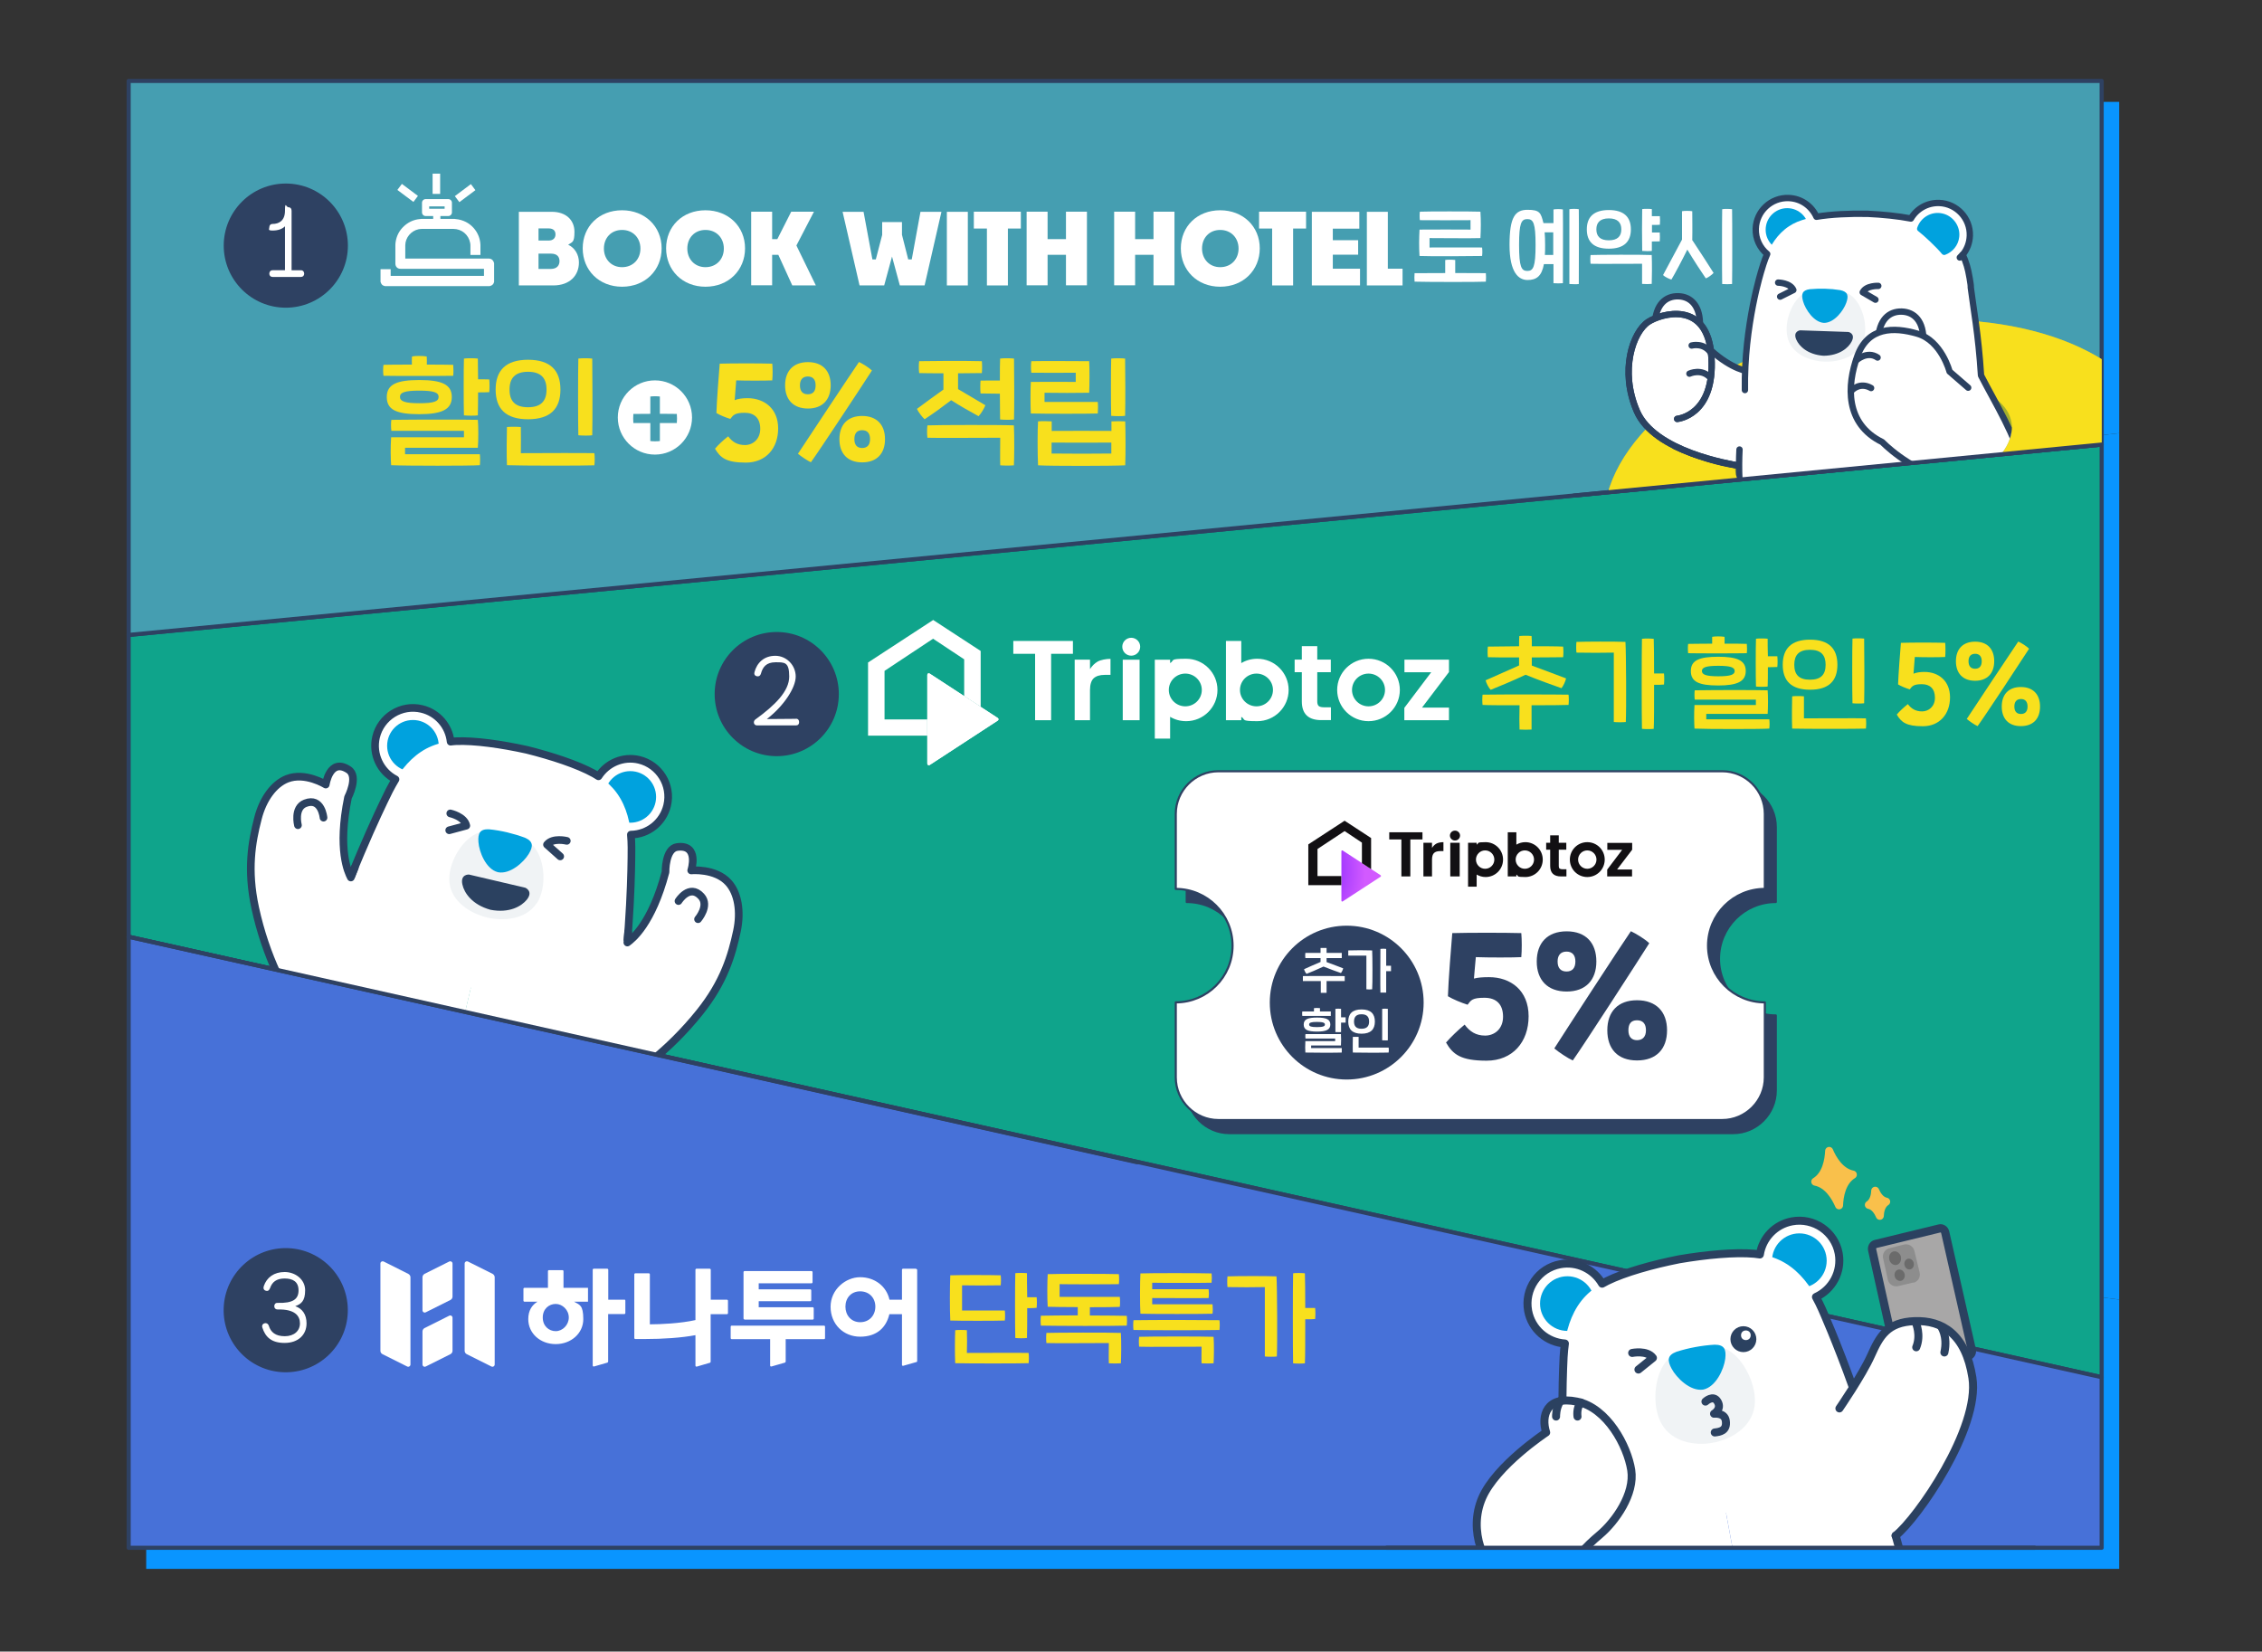 <?xml version="1.0" encoding="UTF-8" standalone="no"?><svg xmlns="http://www.w3.org/2000/svg" xmlns:xlink="http://www.w3.org/1999/xlink" data-name=" 레이어 1" height="1402" id="_레이어_1" style="" version="1.1" viewBox="0 0 1920 1402" width="1920">
  <rect x="0" y="0" width="1920" height="1402" fill="#333333" stroke="none"/>
  <defs>
    <style>
      .cls-1, .cls-2, .cls-3, .cls-4, .cls-5, .cls-6, .cls-7, .cls-8, .cls-9, .cls-10, .cls-11, .cls-12, .cls-13, .cls-14, .cls-15, .cls-16, .cls-17, .cls-18 {
        stroke-width: 0px;
      }

      .cls-1, .cls-19, .cls-20, .cls-21, .cls-22, .cls-16 {
        fill: #fff;
      }

      .cls-1, .cls-15 {
        fill-rule: evenodd;
      }

      .cls-23 {
        fill: #f9c04b;
        stroke: #f9c04b;
      }

      .cls-23, .cls-24, .cls-19, .cls-25, .cls-20, .cls-26, .cls-27, .cls-21, .cls-28, .cls-29, .cls-30, .cls-22, .cls-31, .cls-32, .cls-33, .cls-34 {
        stroke-linecap: round;
        stroke-linejoin: round;
      }

      .cls-23, .cls-21, .cls-29 {
        stroke-width: 6.8px;
      }

      .cls-2 {
        fill: #f8e01d;
      }

      .cls-3 {
        fill: #a8a7a7;
      }

      .cls-24 {
        stroke: #f1f35e;
        stroke-width: 23.8px;
      }

      .cls-24, .cls-25, .cls-7, .cls-26, .cls-29, .cls-30, .cls-32, .cls-33 {
        fill: none;
      }

      .cls-35 {
        clip-path: url(#clippath-2);
      }

      .cls-4 {
        fill: #f0f3f5;
      }

      .cls-5, .cls-28 {
        fill: #2e4162;
      }

      .cls-6, .cls-31 {
        fill: #459eb1;
      }

      .cls-19, .cls-25, .cls-20, .cls-21, .cls-29, .cls-32, .cls-33 {
        stroke: #2b4160;
      }

      .cls-19, .cls-32 {
        stroke-width: 6.5px;
      }

      .cls-25, .cls-20 {
        stroke-width: 5.4px;
      }

      .cls-26 {
        stroke: #fff;
        stroke-width: 10.2px;
      }

      .cls-36 {
        clip-path: url(#clippath-1);
      }

      .cls-27 {
        fill: #0fa48b;
      }

      .cls-27, .cls-28, .cls-30, .cls-22, .cls-31, .cls-34 {
        stroke: #2e4162;
      }

      .cls-27, .cls-30, .cls-31, .cls-34 {
        stroke-width: 3.5px;
      }

      .cls-8, .cls-15 {
        fill: #121013;
      }

      .cls-9 {
        fill: #6b6b6b;
      }

      .cls-10 {
        fill: #a4b02d;
      }

      .cls-28, .cls-22 {
        stroke-width: 1.8px;
      }

      .cls-37 {
        clip-path: url(#clippath);
      }

      .cls-11 {
        fill: #a4b058;
      }

      .cls-12 {
        fill: url(#_무제_그라디언트);
      }

      .cls-13 {
        fill: #0995ff;
      }

      .cls-38 {
        clip-path: url(#clippath-3);
      }

      .cls-14 {
        fill: #8d8d8d;
      }

      .cls-33 {
        stroke-width: 7px;
      }

      .cls-34 {
        fill: #4771d8;
      }

      .cls-17 {
        fill: #2b4160;
      }

      .cls-18 {
        fill: #00a2de;
      }
    </style>
    <radialGradient cx="26" cy="-374.2" data-name="무제 그라디언트" fx="26" fy="-374.2" gradientTransform="translate(6984.2 15489.5) rotate(-24.8) scale(32.8 42.4)" gradientUnits="userSpaceOnUse" id="_무제_그라디언트" r="1.6">
      <stop offset="0" stop-color="#5578ff"/>
      <stop offset=".4" stop-color="#8828ff"/>
      <stop offset="1" stop-color="#d25aff"/>
    </radialGradient>
    <clipPath id="clippath">
      <polygon class="cls-7" points="1783.9 377.4 109.2 539 109.2 795.2 1783.9 1169.1 1783.9 377.4"/>
    </clipPath>
    <clipPath id="clippath-1">
      <polygon class="cls-7" points="1783.9 68.7 109.2 68.7 109.2 539 1783.9 377.4 1783.9 68.7"/>
    </clipPath>
    <clipPath id="clippath-2">
      <path class="cls-7" d="M1709.8,177.8l-111.6-44.1-142.2,30.3-74.9,97.2-37.4,74.2,8.6,97.4,120.7-32.1c0,.7.3,1.4.4,2,8.1,29.5,66.9,43,131.3,30.1,64.4-12.9,110.1-47.3,102-76.8-1.8-6.6,7-30.1.5-34.9l-17.8-69.4,20.3-73.9h0Z"/>
    </clipPath>
    <clipPath id="clippath-3">
      <rect class="cls-7" height="418.9" width="670.8" x="1113.1" y="895"/>
    </clipPath>
  </defs>
  <g>
    <polygon class="cls-13" points="1798.8 367.7 124.1 556.9 124.1 888.9 1798.8 1103.2 1798.8 367.7"/>
    <polygon class="cls-13" points="1798.8 86.5 124.1 86.5 124.1 556.9 1798.8 367.7 1798.8 86.5"/>
    <polygon class="cls-13" points="124.1 888.9 124.1 1331.8 1798.8 1331.8 1798.8 1103.2 124.1 888.9"/>
  </g>
  <polygon class="cls-27" points="1783.9 377.4 109.2 539 109.2 795.2 1783.9 1169.1 1783.9 377.4"/>
  <polygon class="cls-31" points="1783.9 68.7 109.2 68.7 109.2 539 1783.9 377.4 1783.9 68.7"/>
  <polygon class="cls-34" points="109.2 795.2 109.2 1313.9 1783.9 1313.9 1783.9 1169.1 109.2 795.2"/>
  <g>
    <circle class="cls-5" cx="659.3" cy="589.2" r="52.7"/>
    <path class="cls-16" d="M675.6,610.1c1.8,0,2.7,1.2,2.7,2.9s-.9,2.8-2.7,2.8h-33c-3,0-3.5-3.5-1.5-5,16.7-12.1,28.8-24,28.8-36.5s-4-12.1-11.7-12.1-10.8,4-12.3,9.6c-.5,1.8-1.7,2.6-3.4,2.3-1.8-.4-2.6-1.7-2.1-3.5,2.1-8,8.1-13.9,17.7-13.9s17.3,8.1,17.3,17.6-10,24.9-24.5,36.1l24.5-.2h.2Z"/>
  </g>
  <g>
    <circle class="cls-5" cx="242.6" cy="208.5" r="52.7"/>
    <path class="cls-16" d="M255.4,229.4c1.7,0,2.8,1.2,2.8,2.9s-1.1,2.8-2.8,2.8h-24c-1.7,0-2.8-1.1-2.8-2.8s1.1-2.9,2.8-2.9h10.5v-37.3c-2.4,2.4-6.1,3.6-10.5,3.6s-2.8-1.2-2.8-2.8,1-2.8,2.8-2.8c5.3,0,10.5-2.7,10.5-11.2s1.1-3,2.8-3,2.8,1.1,2.8,3v50.5h7.9Z"/>
  </g>
  <g>
    <circle class="cls-5" cx="242.6" cy="1112.3" r="52.7" transform="translate(-877.2 1317.8) rotate(-88.1)"/>
    <path class="cls-16" d="M260.2,1123.4c0,9.8-7.2,16.6-18.6,16.6s-16.4-5.2-18.9-13c-.6-1.8.2-3.3,2-3.7,1.6-.4,3,.5,3.5,2.2,1.6,5.3,5.6,8.8,13.5,8.8s12.9-4.5,12.9-10.9-4.3-12.2-19-11.8c-1.7,0-2.8-1.1-2.8-2.8s1.1-2.9,2.8-2.8c13.2.4,17.8-3.2,17.8-10.6s-4.8-10.1-11.8-10.1-10.6,3-12.4,8.2c-.7,1.8-1.7,2.7-3.5,2.2-1.9-.5-2.4-2.1-1.8-3.9,2.5-7.4,8.7-12,17.7-12s17.4,6.2,17.4,15.5-3.5,11.7-8.4,13.5c5.9,2,9.6,6.9,9.6,14.6h0Z"/>
  </g>
  <g>
    <g>
      <path class="cls-2" d="M806.6,1120.9c-.5-9.9-.4-28.6,0-38.3,8.1-.3,34.3-.3,42.8,0,.3,2.5.3,5.9,0,8.5-6.8.2-26.3.2-32.8,0v21.4h36.3c.3,2.6.3,6.3,0,8.5-7.4.3-38.6.3-46.2,0h0ZM873.1,1148.5c.3,2.4.3,6.2,0,8.7-7.7.3-51.9.3-62.3,0-.4-6.4-.3-22.7,0-28,2.1-.3,7.4-.3,9.9,0,.2,4.7.2,14.3,0,19.3,16.4,0,44.9-.2,52.3,0h0ZM879.9,1110.2c-1.5.2-4.6.3-8,.3,0,10.6,0,20.9-.2,25.3-2.1.3-7.4.3-9.9,0-.3-8.8-.3-46.9,0-55,2-.3,7.5-.3,9.9,0,0,3.8,0,11.6.2,20.4h8c.3,2.5.3,6.4,0,9h0Z"/>
      <path class="cls-2" d="M956.5,1125.3c-10.5.4-60,.3-73,0-.3-2.3-.3-5.9,0-8.4,7.4-.2,19.2-.2,31.3-.3v-7c-11.4,0-21.9-.2-25.5-.3-.5-6.4-.4-21.4,0-27.7,8.4-.4,52.2-.3,60.4,0,.3,2.6.3,5.9,0,8.5-6.4.2-44,.2-50.3,0v10.8h51.1c.3,2.7.3,6.3,0,8.5-3.2.2-13.8.3-25.4.3v7c13.6,0,26.1.2,31.3.3.3,2.3.3,5.8,0,8.4h.1ZM951.4,1131.6c.5,6.9.3,21.1,0,25.7-2.4.2-7.8.2-10.2,0-.2-4.8,0-12.2,0-17.2-14.7,0-46,.3-53,0-.3-2.6-.3-6,0-8.6,7.4-.3,54.5-.4,63.2,0h0Z"/>
      <path class="cls-2" d="M1035.1,1129c-10.5.3-60,.3-73,0-.3-2.4-.3-5.8,0-8.3,18.1-.3,62-.2,73,0,.3,2.4.3,5.6,0,8.3ZM1030.1,1134.8c.5,6.6.3,18.1,0,22.5-2.4.2-7.8.2-10.2,0-.2-4.4,0-9.3,0-14.1-14.7,0-46,.3-53,0-.3-2.6-.3-5.8,0-8.4,7.4-.3,54.5-.4,63.2,0ZM968,1115.1c-.5-6.9-.4-27.4,0-34.1,8.4-.4,52.2-.3,60.4,0,.3,2.6.3,5.3,0,7.9-6.4.2-44,.2-50.4,0v5.5h47.9c.3,2.5.3,5,0,7.5-8.5.2-35.5,0-47.9,0v5.3h51.2c.3,2.7.3,5.7,0,8-7.2.3-52.8.3-61.2,0h0Z"/>
      <path class="cls-2" d="M1083.5,1083.5c.6,9.9.8,58.3.3,68-1.9.3-7.8.3-10.2,0v-58.9c-5.4.2-25,.2-31.7,0-.3-2.6-.3-6.7,0-9.1,7-.3,33.3-.4,41.6,0h0ZM1116.3,1119.7c-2,.2-4.8.3-8.4.2,0,16.3,0,32.3-.3,37.4-2.1.3-7.5.3-10,0-.3-10.1-.3-66.2,0-76.4,2-.4,7.6-.3,10,0,.2,4.6.3,16.3.3,29.4h8.4c.3,2.5.3,6.8,0,9.4Z"/>
    </g>
    <g>
      <path class="cls-16" d="M345.6,1160l-21-10.5c-1.1-.6-1.7-1.7-1.7-2.8v-74.1c0-1.4,1.4-2.3,2.8-1.7l20.9,10.5c1.1.6,1.8,1.7,1.8,2.8v74.1c0,1.4-1.5,2.4-2.8,1.7h0ZM417.1,1160l-21-10.5c-1.1-.6-1.7-1.7-1.7-2.8v-74.1c0-1.4,1.5-2.3,2.8-1.7l21,10.5c1,.6,1.7,1.7,1.7,2.8v74.1c0,1.4-1.5,2.4-2.8,1.7h0Z"/>
      <path class="cls-16" d="M361.4,1114l21-10.5c1.1-.6,1.7-1.7,1.7-2.8v-28.1c0-1.4-1.5-2.3-2.8-1.7l-21,10.5c-1,.6-1.7,1.7-1.7,2.8v28.1c0,1.4,1.5,2.4,2.8,1.7h0ZM361.4,1160l21-10.5c1.1-.6,1.7-1.7,1.7-2.8v-28.1c0-1.4-1.5-2.4-2.8-1.7l-21,10.5c-1,.6-1.7,1.7-1.7,2.8v28.1c0,1.4,1.5,2.4,2.8,1.7h0Z"/>
      <path class="cls-16" d="M632,1120.2h57.8c.5,0,.9-.4.9-.9v-8.7c0-.5-.4-.9-.9-.9h-45.8v-5.1h43.7c.5,0,.9-.4.9-.9v-8.3c0-.5-.4-.9-.9-.9h-43.7v-5.1h44.8c.5,0,.9-.4.9-.9v-8.6c0-.5-.4-.9-.9-.9h-56.8c-.5,0-.9.4-.9.9v39.3c0,.5.4.9.9.9h0ZM471.7,1130c-5.8,0-11-4.3-11-11.6s5.3-11.5,11-11.5,11.1,5.1,11.1,11.5-5.3,11.6-11.1,11.6h0ZM478.3,1079.1c0-.5-.4-.9-.9-.9h-11.4c-.5,0-.9.4-.9.9v14.1h-19.9c-.5,0-.9.4-.9.9v10c0,.5.4.9.9.9h11c-4.6,2.8-7.8,7.4-7.8,14.8,0,12.2,10.3,21.2,23.3,21.2s23.4-9.1,23.4-21.2-3.2-12.1-7.8-14.8h11.8v-11.8h-20.8v-14.1h0ZM730.1,1122.4c-7.6,0-12.5-5.9-12.5-13.2s4.8-13,12.5-13,12.9,5.6,12.9,13-5.1,13.2-12.9,13.2ZM777.7,1077h-11.2c-.5,0-.9.4-.9.9v25.4h-10.6c-2.6-11.6-12.7-19.1-24.9-19.1s-25.1,10.3-25.1,25.1,11,25.4,25.1,25.4,22.1-7.7,24.8-19.1h10.7v43c0,.6.5,1,1.1.8l11.2-3.2c.4,0,.6-.5.6-.8v-77.3c0-.5-.4-.9-.9-.9h0v-.2ZM699.4,1125.3h-78.3c-.5,0-.9.4-.9.9v9.7c0,.5.4.9.9.9h32.6v22.4c0,.6.5.9,1.1.8l11.5-3.3c.3-.2.6-.5.6-.9v-19h32.5c.5,0,.9-.4.9-.9v-9.7c0-.5-.4-.9-.9-.9h0ZM530,1103.3h-13.7v-25.4c0-.5-.4-.9-.9-.9h-11.4c-.5,0-.9.4-.9.9v81.3c0,.6.6.9,1.1.8l11.4-3.3c.3-.2.6-.5.6-.9v-40.3h13.7c.5,0,.9-.4.9-.9v-10.5c0-.5-.4-.9-.9-.9h.1ZM617.1,1103.3h-13.8v-25.4c0-.5-.4-.9-.9-.9h-11.2c-.5,0-.9.4-.9.9v42.7c-12.9,2.9-30.1,3.6-38.2,3.6h-.5v-42.4c0-.5-.4-.9-.9-.9h-11.4c-.5,0-.9.4-.9.9v54c0,.5.4.9.9.9h7.3c16.7,0,32-1.1,43.7-3.3v25.9c0,.6.6.9,1.1.8l11.3-3.3c.3-.2.5-.5.5-.9v-40.3h13.8c.5,0,.9-.4.9-.9v-10.5c0-.5-.4-.9-.9-.9h.1Z"/>
    </g>
  </g>
  <g>
    <path class="cls-28" d="M1459.1,813.9c0-26.6,21.6-48.2,48.2-48.2v-63.7c0-19.9-16.3-36.2-36.2-36.2h-427.6c-19.9,0-36.2,16.3-36.2,36.2v63.7c26.6,0,48.2,21.6,48.2,48.2s-21.6,48.1-48.2,48.1v63.7c0,19.9,16.3,36.2,36.2,36.2h427.6c19.9,0,36.2-16.3,36.2-36.2v-63.7c-26.6,0-48.2-21.6-48.2-48.1Z"/>
    <path class="cls-22" d="M1449.8,802.8c0-26.6,21.6-48.2,48.2-48.2v-63.7c0-19.9-16.3-36.2-36.2-36.2h-427.6c-19.9,0-36.2,16.3-36.2,36.2v63.7c26.6,0,48.2,21.6,48.2,48.2s-21.6,48.1-48.2,48.1v63.7c0,19.9,16.3,36.2,36.2,36.2h427.6c19.9,0,36.2-16.3,36.2-36.2v-63.7c-26.6,0-48.2-21.6-48.2-48.1Z"/>
    <g>
      <circle class="cls-5" cx="1143.1" cy="851.1" r="65.3"/>
      <g>
        <path class="cls-16" d="M1141.2,832.8c-1.8,0-8.2,0-15.2,0v10h-4.9v-10c-6.7,0-13,0-15.2,0,0-1.2,0-2.9,0-4.2,7.6-.2,31.3,0,35.5,0,0,1.2,0,2.9,0,4.2h-.2ZM1107,822.7c3.4-1.6,9.2-4.1,13.9-6.1v-3.3h-12.9c-.2-1.3-.2-3.2,0-4.4,2.1,0,7.2,0,12.9,0v-4.2c1.5,0,3.9,0,5.1,0,0,1.2,0,2.7,0,4.2,5.1,0,10,0,12.9,0,0,1.2,0,3.2,0,4.4h-12.9v3.4c4.8,1.8,10.6,3.9,14.1,5.3-.3,1.4-1.1,3-1.9,4-2.9-1-9.6-3.4-14.8-5.5-5.1,2.4-11.5,5.1-14.4,6.2-.8-.8-1.8-2.7-2.1-3.9h.1Z"/>
        <path class="cls-16" d="M1164.7,806.8c.3,4.8.4,28.3,0,33-.9.2-3.8.2-4.9,0v-28.6h-15.4c0-1.2,0-3.2,0-4.4,3.4-.2,16.2-.2,20.2,0h0ZM1180.7,824.4c-1,0-2.3,0-4.1,0,0,7.9,0,15.7,0,18.2-1,0-3.7,0-4.9,0-.2-4.9,0-32.1,0-37.1,1-.2,3.7-.2,4.9,0,0,2.2,0,7.9,0,14.3h4.1c0,1.2,0,3.3,0,4.6Z"/>
        <path class="cls-16" d="M1105.4,862.4c-.2-1.2-.2-2.7,0-3.8h9.9v-2.8c1-.2,3.8-.2,5.1,0v2.8h9.2c0,1.1,0,2.7,0,3.8h-24.3.1ZM1117.9,875.7c-8.1,0-11.3-1.6-11.3-6s3.5-5.9,11.3-5.9,11.3,1.5,11.3,5.9-3.5,6-11.3,6ZM1112.9,889.7h26c0,1.1,0,2.8,0,3.8-3.3.2-25.7.2-30.9,0-.2-2-.2-6.3,0-9.7h25.3v-2.2h-25.2c-.2-1.1-.2-3,0-3.8,9.7,0,24.8,0,30.1,0,.2,2.2.2,7.4,0,9.7h-25.3v2.2ZM1117.9,871.9c5.1,0,6.7-.7,6.7-2.2s-1.7-2.2-6.7-2.2-6.7.6-6.7,2.2,1.7,2.2,6.7,2.2ZM1142.2,868.1h-3.9v8c-1,.2-3.6,0-4.8,0,0-3.7,0-16.3,0-19.7,1-.2,3.7-.2,4.8,0v7.2h3.9c0,1.2,0,3.1,0,4.4h0Z"/>
        <path class="cls-16" d="M1144.4,867.2c0-6.6,3.5-10.3,11.3-10.3s11.3,3.7,11.3,10.3-3.5,10.3-11.3,10.3-11.3-3.7-11.3-10.3ZM1148.3,880.2c1,0,3.7,0,4.9,0v9.1h25.5c.2,1.2.2,3,0,4.2-3.7.2-25.3.2-30.4,0-.2-3.1,0-10.8,0-13.3ZM1162.1,867.2c0-4-1.9-6.2-6.4-6.2s-6.4,2.2-6.4,6.2,1.9,6.1,6.4,6.1,6.4-2.2,6.4-6.1ZM1173.2,856.4c1-.2,3.7-.2,4.8,0,0,4.8,0,22.1,0,26.7-1,.2-3.6,0-4.8,0,0-4.2,0-22.8,0-26.7Z"/>
      </g>
      <g>
        <path class="cls-5" d="M1227.4,885c3.7-4.3,10.3-10.7,15.8-15.2,4.3,5.8,9.5,9.3,17.4,9.3s15.2-5.6,15.2-16-5.5-16.1-15.8-16.1-11.4,2-14.3,5.9c-5.6-1.8-12.4-4.6-16.7-7.2.3-11.6,2.9-44.5,3.7-53.6,14.5-.4,44.7-.4,58.6,0,.5,5.4.5,14.9,0,20.4-6.5.4-28.4.4-38.6,0-.7,6.7-1,12-1.6,18.2,3.3-.9,7.5-1.2,12.8-1.2,18.3,0,33.6,11.2,33.6,33.2s-13.7,37.7-35.7,37.7-28.6-5.4-34.4-15.4h0Z"/>
        <path class="cls-5" d="M1304.4,816.2c0-15.7,9-25.6,25.4-25.6s25.2,9.9,25.2,25.6-9,25.5-25.2,25.5-25.4-9.7-25.4-25.5ZM1319.3,890c7.7-12.2,56.6-87.4,65-99.5,4.3,2,12.2,6.8,15.6,10.2-9.4,14.9-56.1,87.2-64.9,99.5-4.1-1.8-11.8-6.9-15.7-10.2ZM1337.2,816.2c0-5.5-2.7-8.4-7.5-8.4s-7.6,2.9-7.6,8.4,2.6,8.5,7.6,8.5,7.5-3.1,7.5-8.5ZM1364.3,874.6c0-15.8,9-25.5,25.2-25.5s25.5,9.7,25.5,25.5-9,25.6-25.5,25.6-25.2-9.9-25.2-25.6ZM1397.1,874.6c0-5.4-2.5-8.5-7.6-8.5s-7.3,3.1-7.3,8.5,2.6,8.4,7.3,8.4,7.6-2.9,7.6-8.4Z"/>
      </g>
    </g>
    <g>
      <path class="cls-15" d="M1239.3,709.3c0,2.3-1.9,4.2-4.3,4.2s-4.3-1.9-4.3-4.2,1.9-4.2,4.3-4.2,4.3,1.9,4.3,4.2ZM1287.1,742.4v1.6h-7.3v-37.5h7.3v10.5c2.2-1.3,4.8-2.1,7.6-2.1,8.2,0,14.8,6.6,14.8,14.8s-6.6,14.8-14.8,14.8-5.4-.8-7.6-2.1ZM1302.1,729.7c0,4.3-3.5,7.8-7.8,7.8s-7.8-3.5-7.8-7.8,3.5-7.8,7.8-7.8,7.8,3.5,7.8,7.8ZM1207.4,706.5v6.1h-10.3v31.4h-7.6v-31.4h-10.3v-6.1h28.2ZM1215.5,719.8c.9-1.5,2.1-2.7,3.6-3.6,1.5-.9,4.1-1.3,6.1-1.3v7.6h-2.8c-2.3,0-4,.5-5.2,1.6-1.1,1.1-1.7,2.9-1.7,5.6v14.3h-7.3v-28.6h7.3v4.4ZM1239,744v-28.6h-8v28.6h8ZM1323.1,721.3v13.9c0,1,.2,1.7.7,2.1.5.4,1.3.6,2.4.6h3.4v6.1h-4.6c-6.1,0-9.2-3-9.2-8.9v-13.8h-3.4v-5.9h3.4v-6.3h7.3v6.3h6.4v5.9h-6.4ZM1385.4,738.1h-12.8l12.8-16.8v-5.8h-21.1v5.9h12.6l-12.7,16.8v5.8h21.1v-5.9h0ZM1347.3,744.5c8.2,0,14.8-6.6,14.8-14.8s-6.6-14.8-14.8-14.8-14.8,6.6-14.8,14.8,6.6,14.8,14.8,14.8ZM1347.3,737.5c4.3,0,7.8-3.5,7.8-7.8s-3.5-7.8-7.8-7.8-7.8,3.5-7.8,7.8,3.5,7.8,7.8,7.8ZM1261,744.5c8.2,0,14.8-6.6,14.8-14.8s-6.6-14.8-14.8-14.8-5.4.8-7.6,2.1v-1.6h-7.3v37.3h7.3v-10.3c2.2,1.3,4.8,2.1,7.6,2.1ZM1268.4,729.7c0,4.3-3.5,7.8-7.8,7.8s-7.8-3.5-7.8-7.8,3.5-7.8,7.8-7.8,7.8,3.5,7.8,7.8Z"/>
      <path class="cls-16" d="M1171.9,743l-32.2-21c-.5-.3-1.1,0-1.1.6v42c0,.6.6.9,1.1.6l32.2-21c.4-.3.4-.9,0-1.2h0Z"/>
      <path class="cls-12" d="M1171.9,743l-32.2-21c-.5-.3-1.1,0-1.1.6v42c0,.6.6.9,1.1.6l32.2-21c.4-.3.4-.9,0-1.2h0Z"/>
      <path class="cls-8" d="M1118.3,743.6v-22.9l23-15.2,14.7,9.8v17.4l7.8,5.1v-26.4l-22.5-14.7-30.8,20.1v34.6h28v-7.7h-20.2Z"/>
    </g>
  </g>
  <g>
    <g>
      <path class="cls-16" d="M469.6,242.3h-29.2v-62.5h28c12.3,0,19.2,7.3,19.2,16.9s-1.9,8.5-5.3,11.1c5.5,2.5,9.1,8.2,9.1,15,0,11.1-7.8,19.5-21.8,19.5h0ZM457.1,193.9v10.3h8.6c4.1,0,5.8-2.4,5.8-5.2s-1.5-5.1-5.8-5.1h-8.7.1ZM457.1,215.3v13h10.4c5.3,0,7.4-3.1,7.4-6.6s-1.8-6.4-7.3-6.4h-10.5Z"/>
      <path class="cls-16" d="M528,243.4c-19.5,0-33.4-14-33.4-32.6s13.9-32.3,33.4-32.3,33.6,13.8,33.6,32.3-13.9,32.6-33.6,32.6ZM528,226.8c9.3,0,15.6-6.8,15.6-15.8s-6.3-15.8-15.6-15.8-15.4,6.8-15.4,15.8,6.3,15.8,15.4,15.8Z"/>
      <path class="cls-16" d="M598.8,243.4c-19.5,0-33.4-14-33.4-32.6s13.9-32.3,33.4-32.3,33.6,13.8,33.6,32.3-13.9,32.6-33.6,32.6ZM598.8,226.8c9.3,0,15.6-6.8,15.6-15.8s-6.3-15.8-15.6-15.8-15.4,6.8-15.4,15.8,6.3,15.8,15.4,15.8Z"/>
      <path class="cls-16" d="M660.7,216.3h-5.3v25.9h-17.8v-62.5h17.8v23.3h4.4l11.8-23.3h19.3l-14.9,28.7,16.5,33.9h-20l-11.8-25.9h0Z"/>
    </g>
    <g>
      <path class="cls-16" d="M757.2,217.6l-6.7,24.7h-20.9l-14.4-62.5h17.8l7.5,40.4h2.9l5.4-20.8v-10.9h16.8v10.8l5.3,20.9h3l7.4-40.4h17.8l-14.3,62.5h-21l-6.7-24.7h.1Z"/>
      <path class="cls-16" d="M803.7,242.3v-62.5h17.8v62.5h-17.8Z"/>
      <path class="cls-16" d="M837.7,242.3v-48.3h-11.1v-14.3h39.9v14.3h-11v48.3h-17.8Z"/>
      <path class="cls-16" d="M904.8,216.3h-15.6v25.9h-17.8v-62.5h17.8v23.3h15.6v-23.3h17.8v62.5h-17.8v-25.9Z"/>
      <path class="cls-16" d="M979.1,216.3h-15.6v25.9h-17.8v-62.5h17.8v23.3h15.6v-23.3h17.8v62.5h-17.8v-25.9Z"/>
      <path class="cls-16" d="M1035.7,243.4c-19.5,0-33.4-14-33.4-32.6s13.9-32.3,33.4-32.3,33.6,13.8,33.6,32.3-13.9,32.6-33.6,32.6ZM1035.7,226.8c9.3,0,15.6-6.8,15.6-15.8s-6.3-15.8-15.6-15.8-15.4,6.8-15.4,15.8,6.3,15.8,15.4,15.8Z"/>
      <path class="cls-16" d="M1079.8,242.3v-48.3h-11.1v-14.3h39.9v14.3h-11v48.3h-17.8Z"/>
      <path class="cls-16" d="M1154.4,242.3h-40.9v-62.5h40.3v14.3h-22.5v9.8h21.5v12.3h-21.5v11.9h23.1v14.3h0Z"/>
      <path class="cls-16" d="M1190.5,242.3h-30.3v-62.5h17.8v48.3h12.5v14.3h0Z"/>
    </g>
    <g>
      <rect class="cls-16" height="17" transform="translate(7.6 342.7) rotate(-53.2)" width="6.4" x="342.8" y="155.3"/>
      <rect class="cls-16" height="6.4" transform="translate(-19.5 269.2) rotate(-36.8)" width="17" x="386.3" y="160.7"/>
      <rect class="cls-16" height="17.2" width="6.4" x="367.2" y="147.4"/>
      <path class="cls-16" d="M418,220.7c-.8-.7-1.7-1.1-2.8-1.2h-71.2v-11.2c0-6.5,4.9-12.4,11.3-13.7,1.1-.2,2.2-.3,3.3-.3h26.1c7.2,0,13.1,4.9,14.4,12,.2.9.2,1.8.2,2.7v7.4h8.5v-8.5c-.2-4.7-1.7-9-4.5-12.8-3.5-4.7-8.2-7.6-14-8.8-1.2-.2-2.4-.3-3.6-.5h-11.9v-2.4h6.7c1.7,0,3.1-1.4,3.1-3.1v-8.2c0-1.7-1.4-3.1-3.1-3.1h-19.2c-1.7,0-3.1,1.4-3.1,3.1v8.2c0,1.7,1.4,3.1,3.1,3.1h6.4v2.4h-10c-1.1.1-2.2.2-3.2.4-4.5.8-8.4,2.8-11.7,5.9-3.9,3.6-6.2,8.1-7,13.4-.2,1.2-.2,2.3-.2,3.5v14.7c0,2.3,1.3,4,3.4,4.4.5,0,1,.1,1.4.1h70.4v6h-79.2v-5.7h-8.6v10.7c.2.9.6,1.7,1.2,2.4.7.7,1.6,1.1,2.6,1.3h88.8c.5-.2,1.1-.3,1.6-.6,1.1-.6,1.8-1.5,2.1-2.7,0-.1,0-.3.1-.4v-15.8c-.2-.9-.6-1.8-1.3-2.5v-.2ZM364.3,177.2v-2h13.1v2h-13.1Z"/>
    </g>
    <g>
      <path class="cls-16" d="M1261.4,239.1c-6.7.4-51.9.3-60.7,0-.2-2.1-.2-5,0-7.2,5.4,0,15.6-.1,26-.1,0-4.1,0-8.7,0-11.1,1.8-.4,6.3-.3,8.5,0v11.1c11.9,0,22.7,0,26,.1.2,2.1.2,4.9,0,7.2h0ZM1204.9,217.4c-.5-7.6-.4-15.1,0-22.5,5.9-.1,38.9-.1,43.3,0v-8c-5.7.1-37.1.1-43,0-.3-2.1-.3-5.2,0-7.2,5.4-.3,44.4-.3,51.4,0,.5,7.5.4,14.9,0,22.4-6.1.3-36.9,0-43.2,0v8c5.6,0,38.7-.1,44.6,0,.3,2.1.3,5.2,0,7.2-5.9.2-45.7.4-53.1,0h0Z"/>
      <path class="cls-16" d="M1326.6,177.9c.2,8.9,0,54.1,0,62.5-1.6.2-6,.2-8,0,0-2.6,0-8.7,0-16.2h-8.1c-1.9,10.4-6.5,13.5-13.9,13.5s-15.3-6-15.3-29.8,4.8-29.8,15.3-29.8,11.3,2.6,13.5,11.3h8.5c0-5.4,0-9.7,0-11.6,1.7-.4,6.3-.4,8,0h0ZM1303.4,208c0-18.7-1.9-22-7-22s-7,3.3-7,22,2,22,7,22,7-3.3,7-22ZM1318.4,216.5v-19.3h-7.3c.3,3.1.4,6.7.4,10.7s0,6-.2,8.5h7.1ZM1340.1,241.1c-1.6.3-5.9.1-8,0,0-8.6,0-55.6,0-63.5,1.6-.4,6.3-.4,8,0,.2,8.9,0,55,0,63.5Z"/>
      <path class="cls-16" d="M1346.9,194.7c0-10.4,5.8-16.4,18.7-16.4s18.7,6,18.7,16.4-5.8,16.4-18.7,16.4-18.7-5.9-18.7-16.4ZM1402,216.5c.3,6.8.2,20.7,0,24.5-1.7.2-6.2.2-8.2,0,0-3.9,0-12.5,0-17.1-13.4,0-38.3.2-43.7,0-.3-2.1-.3-5.3,0-7.4,5.7-.3,45.1-.4,52,0h-.1ZM1355,194.7c0,5.8,3.1,9.3,10.6,9.3s10.6-3.6,10.6-9.3-3.1-9.3-10.6-9.3-10.6,3.6-10.6,9.3ZM1408.8,197.6c.2,2.1.2,5.1,0,7.3-1.2,0-3.8.1-6.7.1,0,3.3,0,6.1,0,8-1.8.3-6.2.2-8.2,0-.2-6.5-.2-29.6,0-35.5,1.6-.3,6.3-.3,8.2,0v6h6.8c.2,2.1.2,5.2,0,7.3-1.2.1-3.8.2-6.7.1v6.5h6.7v.2Z"/>
      <path class="cls-16" d="M1436.6,204.1c5.8,8.8,14,21.3,17.9,27.6-1.4,1.6-4.9,4.1-6.6,4.6-3.1-4.4-10.2-15.3-15.7-24.4-4.7,9.5-10.7,20.8-13.5,25.4-1.7-.4-5.7-2.3-7.1-3.8,3.5-6.7,11.1-20.8,16.1-30.1,0-8.7,0-20.1,0-24.1,1.7-.4,6.7-.4,8.7,0,0,4.4.2,16.3,0,24.8h.2ZM1470.2,241.1c-1.8.2-6.3.2-8.4,0-.2-8.4-.2-55,0-63.5,1.7-.4,6.4-.3,8.4,0,.2,9.5.2,55.1,0,63.5Z"/>
    </g>
  </g>
  <g>
    <g>
      <path class="cls-2" d="M325.5,319c-.4-3-.4-6.5,0-9.3,2.4-.1,12.7-.2,24.1-.2-.1-2.4,0-5.1.1-6.9,2.4-.6,9.2-.6,12.5,0,.1,1.8.2,4.4.1,6.9,9.7,0,18.6.1,22.4.2.2,2.7.3,6.6,0,9.3-8.3.2-52.8.2-59.2,0ZM355.9,351.6c-19.7,0-27.6-3.9-27.6-14.6s8.5-14.4,27.6-14.4,27.6,3.8,27.6,14.4-8.5,14.6-27.6,14.6ZM343.8,385.6h63.5c.3,2.6.3,6.8,0,9.3-8.1.6-62.7.6-75.3,0-.4-5-.6-15.3,0-23.7h61.8v-5.5h-61.6c-.4-2.6-.4-7.3,0-9.3,23.7-.3,60.5-.3,73.4,0,.5,5.4.5,17.9,0,23.7h-61.8v5.5ZM355.9,342.3c12.5,0,16.4-1.6,16.4-5.4s-4.3-5.3-16.4-5.3-16.4,1.5-16.4,5.3,4.3,5.4,16.4,5.4ZM415.3,332.9c-1.7.1-5.5.2-9.5.2,0,7.9-.1,15.2-.2,19.5-2.5.4-8.8.3-11.8,0-.3-9.1-.3-39.8,0-48.2,2.3-.4,8.9-.4,11.8,0,.1,4.1.1,10.5.2,17.6,3.8,0,7.4,0,9.5.1.3,3,.3,7.6,0,10.7h0Z"/>
      <path class="cls-2" d="M420.7,330.7c0-16.1,8.5-25.3,27.5-25.3s27.5,9.1,27.5,25.3-8.5,25.2-27.5,25.2-27.5-9-27.5-25.2ZM430.2,362.5c2.5-.3,8.9-.3,11.9,0,.1,5.6.1,16.2,0,22.2,19.5-.1,53.5-.2,62.4,0,.4,2.8.4,7.3,0,10.3-9.1.4-61.8.4-74.2-.1-.4-7.6-.2-26.3,0-32.5h0ZM463.9,330.7c0-9.7-4.7-15.1-15.7-15.1s-15.7,5.4-15.7,15.1,4.6,15,15.7,15,15.7-5.4,15.7-15ZM490.9,304.4c2.3-.4,8.9-.4,11.8,0,.2,11.7.3,53.8,0,65.1-2.5.4-8.8.3-11.8,0-.3-10.3-.3-55.6,0-65.1Z"/>
    </g>
    <g>
      <path class="cls-2" d="M606.9,380.9c2.6-3.1,7.2-7.5,11.2-10.5,3.4,4.7,7.8,7.4,14.3,7.4s12.9-4.9,12.9-13.8-4.9-13.6-13.2-13.6-9.7,1.9-12.2,5.2c-4-1.2-8.7-3.1-11.8-5,.2-9,2.2-34.8,2.8-41.9,11.1-.3,34.1-.3,44.6,0,.4,3.8.4,10.3,0,14.2-5.7.3-23,.3-30.6,0-.4,5.2-.9,12.1-1.3,16.8,2.7-1.2,6.5-1.7,11.1-1.7,14,.1,25.8,8.8,25.8,25.7s-10.5,29-27.4,29-21.7-4.2-26.2-11.8h0Z"/>
      <path class="cls-2" d="M666.4,327.1c0-12.1,6.9-19.7,19.4-19.7s19.3,7.6,19.3,19.7-6.9,19.7-19.3,19.7-19.4-7.5-19.4-19.7ZM677.3,385.2c6.4-9.8,45.1-68.2,51.8-77.9,3.1,1.4,8.5,4.8,11,7.2-7.5,11.7-44.6,68-51.8,77.9-2.9-1.3-8.2-4.9-11-7.2ZM692.3,327.1c0-4.9-2.3-7.5-6.6-7.5s-6.7,2.6-6.7,7.5,2.2,7.6,6.7,7.6,6.6-2.7,6.6-7.6ZM712.5,372.8c0-12.2,6.9-19.7,19.3-19.7s19.4,7.5,19.4,19.7-6.9,19.7-19.4,19.7-19.3-7.6-19.3-19.7ZM738.5,372.8c0-4.9-2.2-7.6-6.7-7.6s-6.6,2.7-6.6,7.6,2.3,7.5,6.6,7.5,6.7-2.6,6.7-7.5Z"/>
      <path class="cls-2" d="M807.4,339.7c-7.3,5.6-15.4,11.5-22.6,16.2-2-1.8-5.3-6.1-6.5-8.8,7.1-5.3,15-11.1,22.5-16.4v-13.8c-9.2,0-17.5-.1-20.6-.2-.4-3.1-.4-7.3,0-10.1,7.6-.2,38.9-.4,53.2,0,.3,2.9.3,7.4,0,10.1-3.5.1-11.6.1-20.2.2v13.4c7.8,4.6,15.7,9.2,23.2,13.7-1,2.7-3.9,7.5-5.8,9.3-7.7-4.2-15.8-8.8-23.3-13.6h0ZM860.7,395c-2.4.3-8.8.3-11.7,0-.2-5.6,0-16.9,0-23.4-19.2,0-54.1.3-61.8,0-.4-3-.4-7.6,0-10.5,8.1-.4,63.8-.5,73.4,0,.5,9.5.3,28.6,0,34h0ZM848.7,323.1c0-8,0-15.3.2-18.7,2.3-.4,8.9-.4,11.8,0,.2,10.7.3,41.5,0,51.7-2.5.4-8.8.3-11.8,0,0-4.1-.2-12.8-.2-21.9-6,0-13.4-.1-16.4-.2-.3-3-.3-7.9,0-10.9,2.9-.1,10.3-.1,16.4-.1h0Z"/>
      <path class="cls-2" d="M875,351c-.4-5.4-.4-22.4,0-26.8,8-.1,32.5-.1,38.1,0v-7.8c-7.7.1-29,.1-37.7,0-.4-3-.4-6.9,0-9.8,7.2-.2,39.2-.1,49.1,0,.4,5.2.3,21.5,0,26.8-8.3.2-29.1.2-37.9,0v7.8h45.2c.3,2.7.2,6.9,0,9.8-7.1.3-45.3.3-56.8,0h0ZM955,395c-10.4.6-62.8.7-73.9,0-.5-10.4-.5-30.4,0-37.3,2.3-.3,9.5-.2,11.6,0v8.1c13.9-.1,36.6-.1,50.7,0v-8.1c4.2-.2,8.7-.2,11.7,0,.3,10.3.4,26.2,0,37.3h0ZM892.6,385c10.5.2,41.8.2,50.7,0v-9.3c-14.6.1-36.9.1-50.7,0v9.3ZM943.2,353c-.3-9.1-.3-40.2,0-48.6,2.3-.4,8.9-.4,11.8,0,.2,10.5.3,38.5,0,48.6-2.5.4-8.8.3-11.8,0Z"/>
    </g>
    <g>
      <circle class="cls-16" cx="555.9" cy="354.4" r="31.5"/>
      <path class="cls-6" d="M574.5,359.1h-14.4c0,6.8,0,12.9,0,15.3-2.5.3-5.7.3-8.1,0,0-2.4,0-8.5,0-15.3h-14.4c-.2-2.5-.2-5.1,0-7.7,2.8,0,8.3-.1,14.4-.1,0-6.5,0-12.5,0-14.7,2.5-.3,5.7-.3,8.1,0,0,2.3,0,8.2,0,14.7,6.1,0,11.6,0,14.4.1.2,2.5.2,5.2,0,7.7Z"/>
    </g>
  </g>
  <g>
    <g>
      <path class="cls-1" d="M967.8,549c0,4.2-3.4,7.6-7.6,7.6s-7.6-3.4-7.6-7.6,3.4-7.6,7.6-7.6,7.6,3.4,7.6,7.6ZM1053.6,608.5v2.9h-13v-67.3h13v18.8c4-2.4,8.6-3.7,13.6-3.7,14.7,0,26.6,11.9,26.6,26.5s-11.9,26.5-26.6,26.5-9.6-1.4-13.6-3.7ZM1080.5,585.7c0,7.7-6.3,13.9-14,13.9s-14-6.2-14-13.9,6.3-13.9,14-13.9,14,6.2,14,13.9ZM910.7,544.1v10.9h-18.5v56.4h-13.6v-56.4h-18.5v-10.9h50.6ZM925.2,568c1.7-2.7,3.9-4.9,6.5-6.4,2.7-1.5,7.4-2.3,10.9-2.3v13.6h-5c-4.1,0-7.2,1-9.3,2.9-2,1.9-3.1,5.3-3.1,10v25.6h-13v-51.4h13v8h0ZM967.3,611.4v-51.4h-14.3v51.4h14.3ZM1118.1,570.7v24.8c0,1.7.4,3,1.2,3.8.9.7,2.3,1.1,4.3,1.1h6.1v10.9h-8.2c-11,0-16.5-5.3-16.5-15.9v-24.8h-6.1v-10.7h6.1v-11.4h13.1v11.4h11.5v10.7h-11.5ZM1229.9,600.7h-22.9l22.9-30.2v-10.5h-37.8v10.7h22.7l-22.8,30.2v10.5h37.9v-10.7h0ZM1161.6,612.2c14.7,0,26.6-11.9,26.6-26.5s-11.9-26.5-26.6-26.5-26.6,11.9-26.6,26.5,11.9,26.5,26.6,26.5ZM1161.6,599.6c7.7,0,14-6.2,14-13.9s-6.3-13.9-14-13.9-14,6.2-14,13.9,6.3,13.9,14,13.9ZM1006.8,612.2c14.7,0,26.6-11.9,26.6-26.5s-11.9-26.5-26.6-26.5-9.6,1.4-13.6,3.7v-2.9h-13v67h13v-18.5c4,2.4,8.6,3.7,13.6,3.7h0ZM1020.1,585.7c0,7.7-6.3,13.9-14,13.9s-14-6.2-14-13.9,6.3-13.9,14-13.9,14,6.2,14,13.9Z"/>
      <path class="cls-16" d="M846.9,609.5l-57.8-37.7c-.9-.6-2,0-2,1.1v75.4c0,1,1.2,1.7,2,1.1l57.8-37.7c.8-.5.8-1.7,0-2.2h0Z"/>
      <path class="cls-16" d="M846.9,609.5l-57.8-37.7c-.9-.6-2,0-2,1.1v75.4c0,1,1.2,1.7,2,1.1l57.8-37.7c.8-.5.8-1.7,0-2.2h0Z"/>
      <path class="cls-16" d="M750.8,610.6v-41.1l41.2-27.3,26.4,17.5v31.2l14,9.1v-47.4l-40.3-26.3-55.3,36.1v62.1h50.3v-13.8h-36.3Z"/>
    </g>
    <g>
      <path class="cls-2" d="M1331.3,598.4c-3.7.2-16.9.3-31.3.3v20.6c-2.3.2-7.4.2-10.2,0-.2-3.2-.2-13.3,0-20.6-13.9,0-26.8,0-31.4-.3-.3-2.6-.3-6.1,0-8.7,15.7-.3,64.5-.2,73,0,.3,2.5.3,5.9,0,8.7h0ZM1260.8,577.6c7.1-3.2,18.9-8.4,28.6-12.7v-6.8c-11.8,0-22.6,0-26.5-.2-.3-2.7-.3-6.5,0-9,4.3,0,14.9-.2,26.5-.3,0-3.1,0-6.3.2-8.7,3.1-.3,8-.3,10.4,0,.2,2.4.3,5.6.2,8.7,10.4,0,20.5,0,26.6.3.3,2.6.3,6.5,0,9-4.5,0-15.1.2-26.6.2v6.9c9.9,3.7,21.9,8.1,29.1,10.9-.7,2.9-2.3,6.2-3.9,8.3-6.1-2.1-19.7-7-30.5-11.4-10.5,5-23.6,10.4-29.6,12.8-1.6-1.6-3.7-5.5-4.3-8.1h-.2Z"/>
      <path class="cls-2" d="M1379.7,544.9c.6,9.9.8,58.3.3,68-1.9.3-7.8.3-10.2,0v-58.9c-5.4.2-25,.2-31.7,0-.3-2.6-.3-6.7,0-9.1,7-.3,33.3-.4,41.6,0h0ZM1412.4,581.1c-2,.2-4.8.3-8.4.2,0,16.3,0,32.3-.3,37.4-2.1.3-7.5.3-10,0-.3-10.1-.3-66.2,0-76.4,2-.4,7.6-.3,10,0,.2,4.6.3,16.3.3,29.4h8.4c.3,2.5.3,6.8,0,9.4h0Z"/>
      <path class="cls-2" d="M1432.9,554.5c-.3-2.6-.3-5.5,0-7.9,2.1,0,10.7-.2,20.4-.2v-5.8c2.1-.5,7.8-.5,10.5,0,0,1.5.2,3.7,0,5.8,8.2,0,15.6,0,18.9.2.2,2.3.3,5.6,0,7.9-7,.2-44.6.2-49.9,0h0ZM1458.5,581.9c-16.6,0-23.3-3.2-23.3-12.3s7.2-12.1,23.3-12.1,23.3,3.2,23.3,12.1-7.2,12.3-23.3,12.3ZM1448.3,610.6h53.5c.3,2.2.3,5.7,0,7.9-6.8.5-52.8.5-63.5,0-.3-4.2-.5-12.9,0-20h52.1v-4.6h-51.9c-.3-2.2-.3-6.2,0-7.9,20-.3,51-.3,61.9,0,.4,4.5.4,15.1,0,20h-52.1v4.6ZM1458.5,574.1c10.5,0,13.9-1.4,13.9-4.5s-3.6-4.4-13.9-4.4-13.9,1.3-13.9,4.4,3.6,4.5,13.9,4.5ZM1508.6,566.2c-1.5,0-4.6.2-8,.2,0,6.7,0,12.8-.2,16.4-2.1.3-7.4.3-9.9,0-.3-7.7-.3-33.5,0-40.6,2-.3,7.5-.3,9.9,0,0,3.4,0,8.9.2,14.9h8c.3,2.6.3,6.4,0,9.1h0Z"/>
      <path class="cls-2" d="M1513.2,564.3c0-13.6,7.2-21.3,23.2-21.3s23.2,7.7,23.2,21.3-7.2,21.2-23.2,21.2-23.2-7.6-23.2-21.2ZM1521.2,591.1c2.1-.3,7.5-.3,10,0v18.7c16.4,0,45.1-.2,52.6,0,.3,2.4.3,6.2,0,8.7-7.7.3-52.1.3-62.6,0-.3-6.4-.2-22.1,0-27.4ZM1549.6,564.3c0-8.2-3.9-12.7-13.3-12.7s-13.3,4.5-13.3,12.7,3.8,12.7,13.3,12.7,13.3-4.5,13.3-12.7ZM1572.4,542.1c2-.3,7.5-.3,9.9,0,.2,9.8.3,45.4,0,54.9-2.1.3-7.4.3-9.9,0-.3-8.7-.3-46.9,0-54.9Z"/>
      <path class="cls-2" d="M1610,606.6c2.2-2.7,6.1-6.3,9.4-8.9,2.9,3.9,6.6,6.2,12.1,6.2s10.9-4.1,10.9-11.6-4.1-11.5-11.1-11.5-8.2,1.6-10.3,4.4c-3.3-1-7.4-2.7-9.9-4.2.2-7.6,1.9-29.3,2.4-35.3,9.3-.3,28.7-.3,37.6,0,.3,3.2.3,8.7,0,12-4.8.3-19.4.3-25.8,0-.3,4.4-.8,10.2-1.1,14.2,2.3-1,5.5-1.5,9.3-1.5,11.8,0,21.7,7.4,21.7,21.6s-8.9,24.5-23.1,24.5-18.3-3.5-22.1-9.9Z"/>
      <path class="cls-2" d="M1660.2,561.3c0-10.2,5.8-16.6,16.3-16.6s16.2,6.4,16.2,16.6-5.8,16.6-16.2,16.6-16.3-6.3-16.3-16.6ZM1669.4,610.3c5.4-8.3,38.1-57.5,43.7-65.7,2.7,1.2,7.2,4,9.2,6.1-6.3,9.8-37.6,57.4-43.7,65.7-2.5-1.1-6.9-4.1-9.2-6.1ZM1682.1,561.3c0-4.1-2-6.3-5.6-6.3s-5.6,2.2-5.6,6.3,1.9,6.4,5.6,6.4,5.6-2.3,5.6-6.4ZM1699.1,599.8c0-10.3,5.8-16.6,16.2-16.6s16.3,6.3,16.3,16.6-5.8,16.6-16.3,16.6-16.2-6.4-16.2-16.6ZM1721,599.8c0-4.1-1.9-6.4-5.6-6.4s-5.6,2.3-5.6,6.4,2,6.3,5.6,6.3,5.6-2.2,5.6-6.3Z"/>
    </g>
  </g>
  <g class="cls-37">
    <g>
      <path class="cls-16" d="M281.6,788.9s-57.5,128.4-23.1,203.2l99.6,23.4,46.5-197.7-122.9-28.9h-.1Z"/>
      <circle class="cls-16" cx="350.5" cy="633.1" r="32.2"/>
      <circle class="cls-16" cx="535" cy="676.5" r="32.2"/>
      <path class="cls-16" d="M527.4,846.6s-5.7,140.5-69.8,192.2l-99.6-23.4,46.5-197.7,122.9,28.9h0Z"/>
      <g>
        <polygon class="cls-16" points="258.7 985.9 258.4 992 249.9 1025.3 350.2 1048.8 359.4 1009.6 258.7 985.9"/>
        <path class="cls-16" d="M249.9,1025.3s-15.9,16,2.8,28.1c13.2,8.8,75.3,24.6,87.1,20.5,0,0,7.7-1.6,10.4-25l-100.2-23.6h0Z"/>
        <path class="cls-32" d="M288.4,1066.1c-.1-1.7,0-3.4.4-5.2.9-3.6,2.7-6.7,5.2-8.8"/>
        <path class="cls-32" d="M259.9,1057.1c-.1-1.7,0-3.4.4-5.2.9-3.6,2.7-6.7,5.2-8.8"/>
      </g>
      <g>
        <polygon class="cls-16" points="460 1033.2 457.6 1038.8 450.4 1072.4 350.2 1048.8 359.4 1009.6 460 1033.2"/>
        <path class="cls-16" d="M450.4,1072.4s7.1,21.4-15,23.9c-15.8,2-78.3-11.5-87.1-20.5,0,0-6.2-4.9,1.9-27l100.2,23.6h0Z"/>
        <path class="cls-32" d="M397.7,1091.7c.8-1.4,1.5-3.1,1.9-4.8.9-3.6.5-7.2-.7-10.2"/>
        <path class="cls-32" d="M427.2,1096.4c.8-1.4,1.5-3.1,1.9-4.8.9-3.6.5-7.2-.7-10.2"/>
        <line class="cls-32" x1="346.1" x2="357.2" y1="1066.2" y2="1019"/>
      </g>
      <path class="cls-32" d="M330.4,1006.3c11.1,10.9,41.5,18.4,56.4,13.2"/>
      <path class="cls-16" d="M529.7,828.1c6.7-58,6.3-108.7,6.3-108.7l-205.6-48.3s-34.2,67.7-55.3,138l124.5,29.3,124.5,29.3c2.3-13.2,4.1-26.6,5.6-39.5"/>
      <circle class="cls-18" cx="350.5" cy="633.1" r="21.9"/>
      <circle class="cls-18" cx="535" cy="676.5" r="21.9"/>
      <path class="cls-16" d="M535.9,726.8c.3-6.3.2-12.7-.4-19-1.3-13.9-5.6-27.7-14.9-38.3-4.6-5.2-8.6-8.2-16.4-12.8-13.9-7.7-35.9-14.9-57.1-20.2-21.4-4.7-44.3-8-60.2-7.3-9,.7-13.9,1.5-20.3,4.1-13.1,5.3-23,15.8-30.4,27.6-3.4,5.4-6.2,11-8.8,16.8l-9.8,20.7,217.9,51.2.5-22.9h0Z"/>
      <path class="cls-4" d="M455.6,766.6c-9,14-28.1,15.5-42,12.3h0c-13.9-3.3-30.3-13.2-32.1-29.7-1.6-15.1,9.3-34.9,22.4-41.3,8.2-4.1,17.7-2.1,26,0l.8.2c8.3,2,17.7,4.4,23.3,11.7,8.9,11.6,9.9,34.1,1.7,47h0Z"/>
      <path class="cls-32" d="M489.3,999.6c3.2-5.9,6.1-11.9,8.6-17.9,26.5-60.5,29.5-135.1,29.5-135.1h0c.9-6.2,1.6-12.4,2.3-18.5,6.7-58,6.3-108.7,6.3-108.7h0c0-3.6-.2-7.3-.5-10.9,14.4-.2,27.3-10.1,30.8-24.8,4.1-17.3-6.7-34.6-23.9-38.7-13.6-3.2-27.2,2.8-34.4,14-1.2-.7-2.4-1.5-3.8-2.3-13.9-7.7-35.9-14.9-57.1-20.2-21.4-4.7-44.3-8-60.2-7.3-1.6,0-3,.3-4.4.4-1.4-13.2-11-24.6-24.6-27.8-17.3-4.1-34.6,6.7-38.7,23.9-3.4,14.6,3.7,29.3,16.5,35.9-1.9,3.1-3.6,6.3-5.3,9.5h0s-27.9,55.2-48.9,117.7h0s-30.6,68.2-33.8,134.1c-.4,6.5-.5,13.1-.2,19.8,0,0,.2,2.2.5,5.5.5,6.4,1.3,12.7,2.5,18.8h0c1.8,8.7,4.3,17.1,7.9,24.9h0l-8.5,33.2s-15.9,16,2.8,28.1c1.7,1.1,4.1,2.4,7.2,3.6h0c21,8.8,69.6,20.4,79.9,16.8,0,0,3.3-.7,6.3-7.6-.4,7.5,2.2,9.6,2.2,9.6,7.6,7.8,56.3,19.1,79,20.5h0c3.3.2,6.1.2,8.1,0,22.2-2.5,15-23.9,15-23.9l7.2-33.6c6.7-5.4,12.7-11.7,18.2-18.8h0c3.8-4.9,7.3-10.2,10.6-15.7,1.7-2.8,2.9-4.7,2.9-4.7v.2Z"/>
      <path class="cls-17" d="M445.9,753.6l-23.9-5.6-23.9-5.6s-7.6-.5-5.6,8.5c1.5,7,8.2,17.1,23.8,21.4h0c16,3.1,26.4-3,30.9-8.6,5.7-7.2-1.3-10.1-1.3-10.1h0Z"/>
      <path class="cls-19" d="M481.1,713.8s-11.9-3-16.8,3.2l11.2,10"/>
      <path class="cls-19" d="M382.2,690.5s12,2.6,13.6,10.4l-14.5,3.9"/>
      <g>
        <path class="cls-16" d="M254.6,859.5l6.7,8.1,58.1-80.4-8.3-32-12.4-12.7s-44.6,69.8-44.1,117h0Z"/>
        <g>
          <path class="cls-19" d="M301.1,736.6l-3.3,8.3c-2.3-4.4-11.5-23.6-2.4-68,0,0,9.2-17.7.5-23.5-16-10.6-19.4,12.6-19.4,12.6,0,0-17.4-10.9-32.8-4.9-11.2,4.4-20.6,17.1-24.8,33.8-5.2,20.2-9.3,43.3-2.3,75.7,8.9,41.2,26.5,75.6,40.6,91.7l-2.6,11.1"/>
          <path class="cls-19" d="M274.6,694.1s-1.6-17.6-15.5-12.2c-10,3.9-6.2,18.6-6.2,18.6"/>
        </g>
        <path class="cls-32" d="M257.1,862.4s3.7-15,6.3-23.3"/>
      </g>
      <g>
        <path class="cls-16" d="M520,921.8l-9.6,4.2-16.2-97.9,21.7-24.9,16.8-5.8s8.9,82.3-12.7,124.4h0Z"/>
        <g>
          <path class="cls-19" d="M533.2,791.2l-.7,8.9c4.1-2.9,20.8-16,32.4-59.8,0,0-.4-20,10-21.3,19-2.4,11.8,19.9,11.8,19.9,0,0,20.5-2,31.6,10.3,8.1,8.9,10.8,24.5,7.2,41.3-4.4,20.4-10.9,43-31.6,68.8-26.3,32.9-57.4,55.8-77.2,64l-2.6,11.1"/>
          <path class="cls-19" d="M575.9,764.9s9.3-15,19.3-4c7.2,7.9-2.7,19.4-2.7,19.4"/>
        </g>
        <path class="cls-32" d="M516.5,923.4s3.3-15.1,4.7-23.7"/>
      </g>
      <path class="cls-18" d="M445.5,711.1c-4.9-1.8-9.9-3.3-14.9-4.5-5.1-1.2-10.2-2.1-15.4-2.6-7.7-.4-9.7,3.2-9.1,10.9.6,8.2,6.3,22.9,16.5,25.5,10.3,2.1,21.9-8.4,26.2-15.5,4-6.6,3.8-10.7-3.3-13.8h0Z"/>
    </g>
  </g>
  <path class="cls-10" d="M1654,354.5c-.3,18.8-33.1,31.3-73.3,27.8-40.2-3.4-72.6-21.4-72.3-40.2.3-18.8,33.1-31.3,73.3-27.8,40.2,3.4,72.6,21.4,72.3,40.2Z"/>
  <g class="cls-36">
    <g>
      <g>
        <path class="cls-11" d="M1833.1,366.1c19,74.3-70.7,156.1-200.2,182.7-129.6,26.6-250-12.1-269-86.4s70.7-156.1,200.2-182.7c129.6-26.6,250,12.1,269,86.4Z"/>
        <path class="cls-2" d="M1626.2,526c120.1-24.7,205.9-96.8,202.6-166.4-.2-4.9-1.6-9.7-4-14-34.1-60.7-143.6-89.9-260.7-65.9-120.1,24.7-205.9,96.8-202.6,166.4.2,4.9,1.6,9.7,4,14,34.1,60.7,143.6,89.9,260.7,65.9Z"/>
        <path class="cls-24" d="M1620.7,499c-52.2,10.7-105.2,10.4-149.1-.9-16.9-4.4-31.9-10.1-44.6-17.1"/>
        <path class="cls-24" d="M1769.7,426.6c-12.9,12.9-29.3,25-48.4,35.8"/>
        <path class="cls-10" d="M1706.8,356c8.1,29.5-37.6,63.9-102,76.8s-123.2-.5-131.3-30.1c-8.1-29.5,37.6-63.9,102-76.8,64.4-12.9,123.2.5,131.3,30.1h0Z"/>
        <path class="cls-26" d="M1365.5,460.1c34.1,60.7,143.6,89.9,260.7,65.9,120.1-24.7,205.9-96.8,202.6-166.4"/>
      </g>
      <g class="cls-35">
        <g>
          <g>
            <path class="cls-20" d="M1442.9,277.2c-.6,17.6-9.6,31.6-20.2,31.2-10.6-.3-18.7-14.9-18.1-32.5s9.4-24.7,20-24.4,18.9,8.1,18.3,25.6h0Z"/>
            <g>
              <path class="cls-20" d="M1477.9,395.5s12.2-43.2,6-80.3c0,0-13.5-1.3-31.8-17.9l-19.5,11.6-12.4,32.9,1.7,37.1s26.4,13.1,56,16.7h0Z"/>
              <path class="cls-20" d="M1423.6,355.6s32-2.7,29.1-52.2c-2.9-49.4-42.9-37.2-53.6-30.2-13.1,8.6-24.6,41.4-9.7,75.9s79.1,44.8,86.9,46.3"/>
              <path class="cls-20" d="M1452.3,299.7c-6-9.3-16.4-6.4-16.4-6.4"/>
              <path class="cls-25" d="M1434,317.2s10.4-4.9,17.9,3.6"/>
            </g>
            <path class="cls-25" d="M1423.6,355.6s32-2.7,29.1-52.2c-2.9-49.4-42.9-37.2-53.6-30.2-13.1,8.6-24.6,41.4-9.7,75.9s79.1,44.8,86.9,46.3"/>
          </g>
          <g>
            <circle class="cls-16" cx="1517" cy="195" r="26.9"/>
            <path class="cls-16" d="M1671.4,234.9l-176.3-5.8s-19,59.3-13.1,122.6l97.3,3.2,103-14.9c-1.3-47.3-7.2-76.7-9.6-96-.7-5.7-1.3-9.1-1.3-9.1Z"/>
            <circle class="cls-18" cx="1517" cy="195" r="18.3"/>
            <path class="cls-16" d="M1672.4,240.9c-.8-5.2-1.5-10.4-3.1-15.5-3.4-11.2-9.1-21.8-18.5-28.9-4.6-3.5-8.4-5.3-15.5-7.8-12.7-4-31.9-6.3-50.2-7.2-18.3-.3-37.7.7-50.6,3.9-7.3,2-11.1,3.5-16,6.7-9.9,6.5-16.3,16.8-20.4,27.7-1.9,5-3.3,10.1-4.5,15.2l-4.6,18.6,185.4,6.1-2.1-18.8h0Z"/>
            <circle class="cls-16" cx="1644.9" cy="199.2" r="26.9"/>
            <path class="cls-18" d="M1663,201.2c1.1-9.2-5.2-18-14.3-20-9.4-2.1-18.6,3.5-21.4,12.3-.3,1,0,2,.8,2.6,5,3.8,16,14.2,20.2,19.4.7.8,1.8,1.2,2.8.8,6.2-2.3,11.1-7.9,11.9-15.1Z"/>
            <line class="cls-25" x1="1665.8" x2="1663.5" y1="216.2" y2="218.6"/>
            <path class="cls-16" d="M1482.2,344.5s-20.6,84.6,20,155.7l70.3,24.7,98.1,12.4,11-26.8s26-21.6,37.6-60.6c3.7-12.6,2.9-26.6,1.2-39.4-4.4-33.1-23.1-61.9-38.1-91.1h0c0-.1-170.1-3.8-200,25h0Z"/>
            <g>
              <polygon class="cls-16" points="1501.4 499.5 1502.2 504.5 1500.6 533.2 1583.1 535.9 1584.2 502.2 1501.4 499.5"/>
              <path class="cls-16" d="M1500.8,527.6s-4,3.2-6.2,9.1c-2.5,6.5-2.8,15.8,6.4,19.5,12.3,5.1,68.7,7.3,77.7,2,0,0,6.2-8.2,4.6-27.8l-82.4-2.7h0Z"/>
              <path class="cls-20" d="M1529.4,560c-.4-1.3-.5-2.8-.5-4.3,0-3.1,1.1-6,2.8-8.1"/>
              <path class="cls-20" d="M1508.1,557.5c-.4-1.3-.5-2.8-.5-4.3,0-3.1,1.1-6,2.8-8.1"/>
            </g>
            <g>
              <polygon class="cls-16" points="1578.1 504.2 1579.1 509.2 1579 537.9 1669.8 536.6 1674.6 502.8 1578.1 504.2"/>
              <path class="cls-16" d="M1580.1,535.8s-4,3.2-6.2,9.1c-2.5,6.5-2.8,15.8,6.4,19.5,12.3,5.1,67.6,7.3,76.6,1.9,0,0,10.9-5.5,13-29.7l-89.8-.8Z"/>
              <path class="cls-20" d="M1612.9,568.9c-.4-1.3-2.4-6.9,1.8-15"/>
              <path class="cls-20" d="M1588.1,565.7c-.4-1.3-2.1-7.6,1.7-14.4"/>
            </g>
            <path class="cls-25" d="M1564.9,506c5.9,2,13.4,2,17.9,1.2l-3.9,28.6s-8.4,4-8.5,15.8c0,0-1.6,8.4,9.8,12.8"/>
            <path class="cls-25" d="M1476.5,381.6c-1.6,31.2,1.4,76.7,24.8,117.8l.8,5.1-1.2,23.1h0s-4,3.2-6.2,9.1c-2.5,6.5-2.8,15.8,6.4,19.5,10.7,4.4,55.3,6.7,72.3,3.6,1.5,1.7,3.7,3.3,7,4.6,5.3,2.2,18.5,3.8,32.6,4.6,8.6.5,17.2.6,25.7.2,7.9-.3,18.1.5,23.5-6.1,5.8-7.1,6.9-17.6,7.7-26.5l11-26.8c1-2.5,5.8-5.6,7.6-7.6,26.3-28.8,38.1-67.1,28.7-105.4-6.9-28.1-22.6-52.7-35.7-78.1h0c-2.2-35.1-6.7-58.4-8.7-74.7,0-.4,0-.8,0-1.2l-.2-1.9c-.2-1.2-.4-2.4-.6-3.7h0v-.2c-.2-1.4-.4-2.1-.4-2.1-.5-3.2-1.2-6.3-2.1-9.4-1-3.2-2.1-6.3-3.5-9.3,3.6-4.4,5.8-10,6-16.1.5-14.8-11.2-27.3-26-27.8-10.2-.3-19.2,5-24,13.2-11-2.1-24.1-3.4-36.7-4-15.2-.3-31.1.4-43.5,2.5-4.1-9.1-13-15.6-23.7-15.9-14.8-.5-27.3,11.2-27.8,26-.3,8.6,3.5,16.4,9.7,21.5-.6,1.4-1.2,2.8-1.7,4.2-1.1,3-2.1,6.1-3,9.2,0,0-15.1,47.1-14.2,102.1"/>
            <g>
              <path class="cls-4" d="M1581.3,290c-5,13-20.5,17.4-32.4,17h0c-12-.4-27.1-5.8-31.2-19.1-3.8-12.2,1.9-30.1,11.6-37.6,6.1-4.7,14.2-4.6,21.3-4.4h.7c7.2.3,15.2.7,21,5.8,9.2,8.1,13.7,26.4,9.1,38.3h0Z"/>
              <path class="cls-18" d="M1562.1,246.3c-4.3-.7-8.7-1.1-13-1.2-4.3-.1-8.7,0-13,.4-6.4.9-7.4,4.2-5.6,10.4,1.9,6.6,9,17.7,17.7,18.2,8.8,0,16.6-10.5,18.9-17,2.2-6.1,1.4-9.4-5-10.8Z"/>
              <path class="cls-17" d="M1568.9,281.8l-20.5-.7-20.5-.7s-6.3.8-3.2,7.9c2.4,5.5,9.5,12.7,23.1,13.7h0c13.6-.1,21.2-6.8,23.9-12.1,3.5-6.8-2.7-8.1-2.7-8.1h-.1Z"/>
              <path class="cls-20" d="M1594.3,242.7s-10.2-.5-13.2,5.4l10.8,6.3"/>
              <path class="cls-20" d="M1509.3,239.9s10.2.1,12.9,6.3l-11.2,5.6"/>
            </g>
          </g>
          <path class="cls-20" d="M1632.5,290.2c-.6,17.6-9.6,31.6-20.2,31.2-10.6-.3-18.7-14.9-18.1-32.5s9.4-24.7,20-24.4,18.9,8.1,18.3,25.6h0Z"/>
          <path class="cls-20" d="M1670.6,329.1l-15.8-13.7s-6.8-26.1-27.2-32.1c-20.4-6-42.2-5.7-51.1,19.1-8.9,24.8-10.5,57.4,21.2,72.9,0,0,21.3,22.3,51.9,30.6"/>
          <path class="cls-25" d="M1575.6,305.9s9.2-8.5,18.1-2.4"/>
          <path class="cls-25" d="M1572.1,331.1s6.6-7.1,16.1-1.7"/>
        </g>
      </g>
    </g>
  </g>
  <g class="cls-38">
    <g>
      <g>
        <path class="cls-3" d="M1605,1132.5l-15.9-71.4c-.5-2.3.8-4.6,2.9-5.1l54.3-13.2c2.1-.5,4.3,1,4.8,3.3l22.6,99.8c.5,2.3-.7,4.5-2.8,5.1l-4.5,1.2"/>
        <path class="cls-33" d="M1605,1132.5l-15.9-71.4c-.5-2.3.8-4.6,2.9-5.1l54.3-13.2c2.1-.5,4.3,1,4.8,3.3l22.6,99.8c.5,2.3-.7,4.5-2.8,5.1l-4.5,1.2"/>
        <g>
          <path class="cls-14" d="M1624.1,1088.7l-13,3.1c-3.9.9-7.9-1.6-8.7-5.5l-4-18c-.9-3.9,1.4-7.6,5.1-8.6l12.6-3.2c3.9-1,8,1.5,8.9,5.6l4.4,18.2c.9,3.8-1.4,7.7-5.2,8.6v-.2Z"/>
          <path class="cls-9" d="M1613.5,1067.2c.6,3.2-1.1,6.1-3.8,6.6s-5.5-1.6-6.1-4.8,1-6.2,3.8-6.7,5.5,1.7,6.2,4.8h0Z"/>
          <path class="cls-9" d="M1616.7,1081.7c.5,2.7-.9,5.2-3.3,5.6-2.3.4-4.7-1.4-5.2-4-.6-2.7.9-5.2,3.3-5.6s4.7,1.4,5.2,4.1h0Z"/>
          <path class="cls-9" d="M1624.4,1072.4c.5,2.5-.9,4.8-3.1,5.2s-4.3-1.3-4.8-3.8.9-4.9,3.1-5.3,4.4,1.3,4.8,3.8h0Z"/>
        </g>
      </g>
      <circle class="cls-16" cx="1330.4" cy="1106.6" r="34"/>
      <circle class="cls-16" cx="1527.3" cy="1070.2" r="34"/>
      <g>
        <polygon class="cls-16" points="1391.5 1486.8 1393.8 1492.8 1399.7 1528.6 1506.6 1508.8 1498.9 1466.9 1391.5 1486.8"/>
        <path class="cls-16" d="M1399.7,1528.6s-8.6,22.2,14.7,26c16.5,3,83.2-8.2,92.9-17.2,0,0,6.8-4.8-.6-28.6l-106.9,19.8h0Z"/>
        <path class="cls-29" d="M1454.2,1551.6c-.8-1.6-1.4-3.3-1.8-5.2-.7-3.9-.2-7.7,1.2-10.7"/>
        <path class="cls-29" d="M1422.9,1555.1c-.8-1.6-1.4-3.3-1.8-5.2-.7-3.9-.2-7.7,1.2-10.7"/>
      </g>
      <g>
        <polygon class="cls-16" points="1606.3 1447.1 1606.3 1453.5 1613.5 1489 1506.6 1508.8 1498.9 1466.9 1606.3 1447.1"/>
        <path class="cls-16" d="M1613.5,1489s16,17.7-4.4,29.5c-14.4,8.7-80.6,22.1-92.9,17.2,0,0-8-2.1-9.7-26.9l106.9-19.8h0Z"/>
        <path class="cls-29" d="M1570.8,1530.1c.2-1.8,0-3.6-.2-5.5-.7-3.9-2.6-7.2-5-9.6"/>
        <path class="cls-29" d="M1601.4,1522.1c.2-1.8,0-3.6-.2-5.5-.7-3.9-2.6-7.2-5-9.6"/>
        <line class="cls-29" x1="1510" x2="1500.7" y1="1527.4" y2="1476.9"/>
      </g>
      <circle class="cls-18" cx="1330.4" cy="1106.6" r="23.2"/>
      <circle class="cls-18" cx="1527.3" cy="1070.2" r="23.2"/>
      <g>
        <path class="cls-16" d="M1329.9,1286.5s-1.1,148.6,63.9,206.3l106.2-19.6-39-210.9-131.1,24.3h0Z"/>
        <path class="cls-16" d="M1592.1,1238s54.2,138.3,14.1,215.5l-106.2,19.6-39-210.9,131.1-24.3h0Z"/>
        <path class="cls-16" d="M1586.6,1219.1c-18.2-58.9-40-107.8-40-107.8l-219.3,40.6s-4.4,80,5.1,157l132.8-24.6,132.8-24.6c-3.4-13.8-7.3-27.4-11.4-40.6"/>
        <path class="cls-16" d="M1549.5,1118.5c-2.4-6.2-5.2-12.4-8.5-18.2-7.2-12.8-17.1-24.4-30.7-30.7-6.7-3.1-11.8-4.2-21.2-5.4-16.7-1.5-41,.8-63.9,4.7-22.7,4.5-46.3,11.1-61.3,18.5-8.4,4.5-12.8,7.4-17.9,12.6-10.4,10.7-15.6,25.1-17.7,39.6-1,6.6-1.3,13.3-1.4,20l-.7,24.1,232.5-43-9.3-22.3h0Z"/>
      </g>
      <path class="cls-29" d="M1337.6,1353.8s2.9,51.2,24.7,96c0,0,7.6,14.3,13.2,22.2"/>
      <path class="cls-29" d="M1609,1303.6s15.6,48.9,11.3,98.5c0,0-2,16.1-4.4,25.5"/>
      <g>
        <path class="cls-4" d="M1489.3,1193.7c-2.6,18.3-20.3,28.2-35.2,31h0c-14.9,2.8-35-.2-43.9-16.3-8.2-14.8-6.2-39.8,3.6-52.2,6.2-7.8,16.2-9.9,25.1-11.5l.8-.2c8.9-1.6,19-3.3,27.5,1.8,13.6,8,24.4,30.7,22.1,47.5h0Z"/>
        <path class="cls-18" d="M1455.4,1141.5c-5.5.3-11,1-16.4,2s-10.7,2.3-16,4c-7.7,2.9-8,7.2-4.1,14.4,4.1,7.7,15.8,19.4,26.8,17.7,10.9-2.3,17.6-17.5,18.7-26.1,1-8.1-.8-12-9-12Z"/>
        <path class="cls-21" d="M1385.4,1148.5s12.7-2.6,17.6,4.2l-12.3,9.9"/>
        <g>
          <circle class="cls-17" cx="1479.8" cy="1136.8" r="11"/>
          <circle class="cls-16" cx="1481.9" cy="1133.5" r="4.1"/>
        </g>
        <path class="cls-29" d="M1447.6,1189.8s6.6-6.2,10.3,0c3.8,6.4-3,10.3-3,10.3,0,0,9.1-1.2,10,6.2,1.1,8.3-5,9.2-9.4,9.7"/>
      </g>
      <path class="cls-29" d="M1371.6,1466.2c6.4,10.1,13.7,19.1,22.2,26.6h0l5.9,35.8s-8.6,22.2,14.7,26c2.1.4,5,.5,8.5.5h0c24-.4,75.9-9.8,84.4-17.7,0,0,2.8-2.1,2.8-10,2.8,7.4,6.2,8.4,6.2,8.4,10.7,4.3,62.5-5.4,85.1-13.7h0c3.3-1.2,5.9-2.4,7.8-3.5,20.4-11.9,4.4-29.5,4.4-29.5l-7.3-35.5c5.2-10,8.8-21.1,11.2-32.8"/>
      <path class="cls-29" d="M1572.8,1177.9c-13.9-38.9-26.3-66.6-26.3-66.6h0c-1.6-3.5-3.2-6.9-5.1-10.3,13.8-6.3,22.1-21.4,19.3-37-3.4-18.4-21.1-30.6-39.6-27.2-14.5,2.7-25.2,14.3-27.3,28.1-1.4-.2-2.9-.4-4.6-.6-16.7-1.5-41,.8-63.9,4.7-22.7,4.5-46.3,11.1-61.3,18.5-1.5.8-2.8,1.5-4.1,2.2-7-12.1-21-19.2-35.6-16.5-18.4,3.4-30.6,21.1-27.2,39.6,2.9,15.6,16.1,26.7,31.2,27.7-.5,3.8-.9,7.6-1.1,11.4h0s-.8,14.4-1,36.9"/>
      <g>
        <path class="cls-21" d="M1561.3,1195.6s19.4-28.3,26.8-44.8,13.8-28.5,37.2-29.3c23.4-.8,43.2,11.1,48.9,48.1,6.6,42.9-46.9,119.6-65.2,134"/>
        <path class="cls-29" d="M1626.2,1123s4.6,10.3.3,20.7"/>
        <path class="cls-29" d="M1647.5,1126s6,8,2.9,22.1"/>
      </g>
      <g>
        <polygon class="cls-16" points="1337.2 1315.4 1315.4 1320.4 1333.9 1347.2 1337.2 1315.4"/>
        <path class="cls-21" d="M1338.3,1326.6c-.4-4.5,6.4-12.7,19.6-23.8,13.2-11.1,29.9-34.6,26.7-54.9-3.2-20.3-20.2-52.8-46.1-58.1-25.9-5.3-30.6,12.3-26.1,26.2,0,0-42.3,27.9-54.3,55.5s.6,60.1,22.7,73.6c29.8,18.1,56.8,8.8,56.8,8.8"/>
        <path class="cls-21" d="M1320.8,1202.5s-.3-7.2,3.6-13.2"/>
        <path class="cls-21" d="M1339,1202.5s-1.2-7.4,2.9-11.9"/>
      </g>
      <g>
        <path class="cls-23" d="M1572.7,997.2c-9.4,5.8-11.4,18.3-11.7,26-3.1-7.1-9.4-18-20.2-20.1,9.4-5.8,11.4-18.3,11.8-26.1,3,7.1,9.4,18,20.1,20.1h0Z"/>
        <path class="cls-23" d="M1601,1020.1c-4.3,2.7-5.3,8.5-5.4,12-1.4-3.3-4.3-8.3-9.3-9.3,4.3-2.7,5.3-8.5,5.4-12,1.4,3.3,4.3,8.3,9.3,9.3Z"/>
      </g>
      <path class="cls-29" d="M1469.5,1476.1c15.4,5.8,48,.2,60.1-11.1"/>
    </g>
  </g>
  <line class="cls-30" x1="109.2" x2="965.2" y1="795.2" y2="986.6"/>
  <line class="cls-30" x1="1335.9" x2="1783.9" y1="420.7" y2="377.4"/>
  <line class="cls-30" x1="1177.1" x2="1727" y1="1313.9" y2="1313.9"/>
</svg>